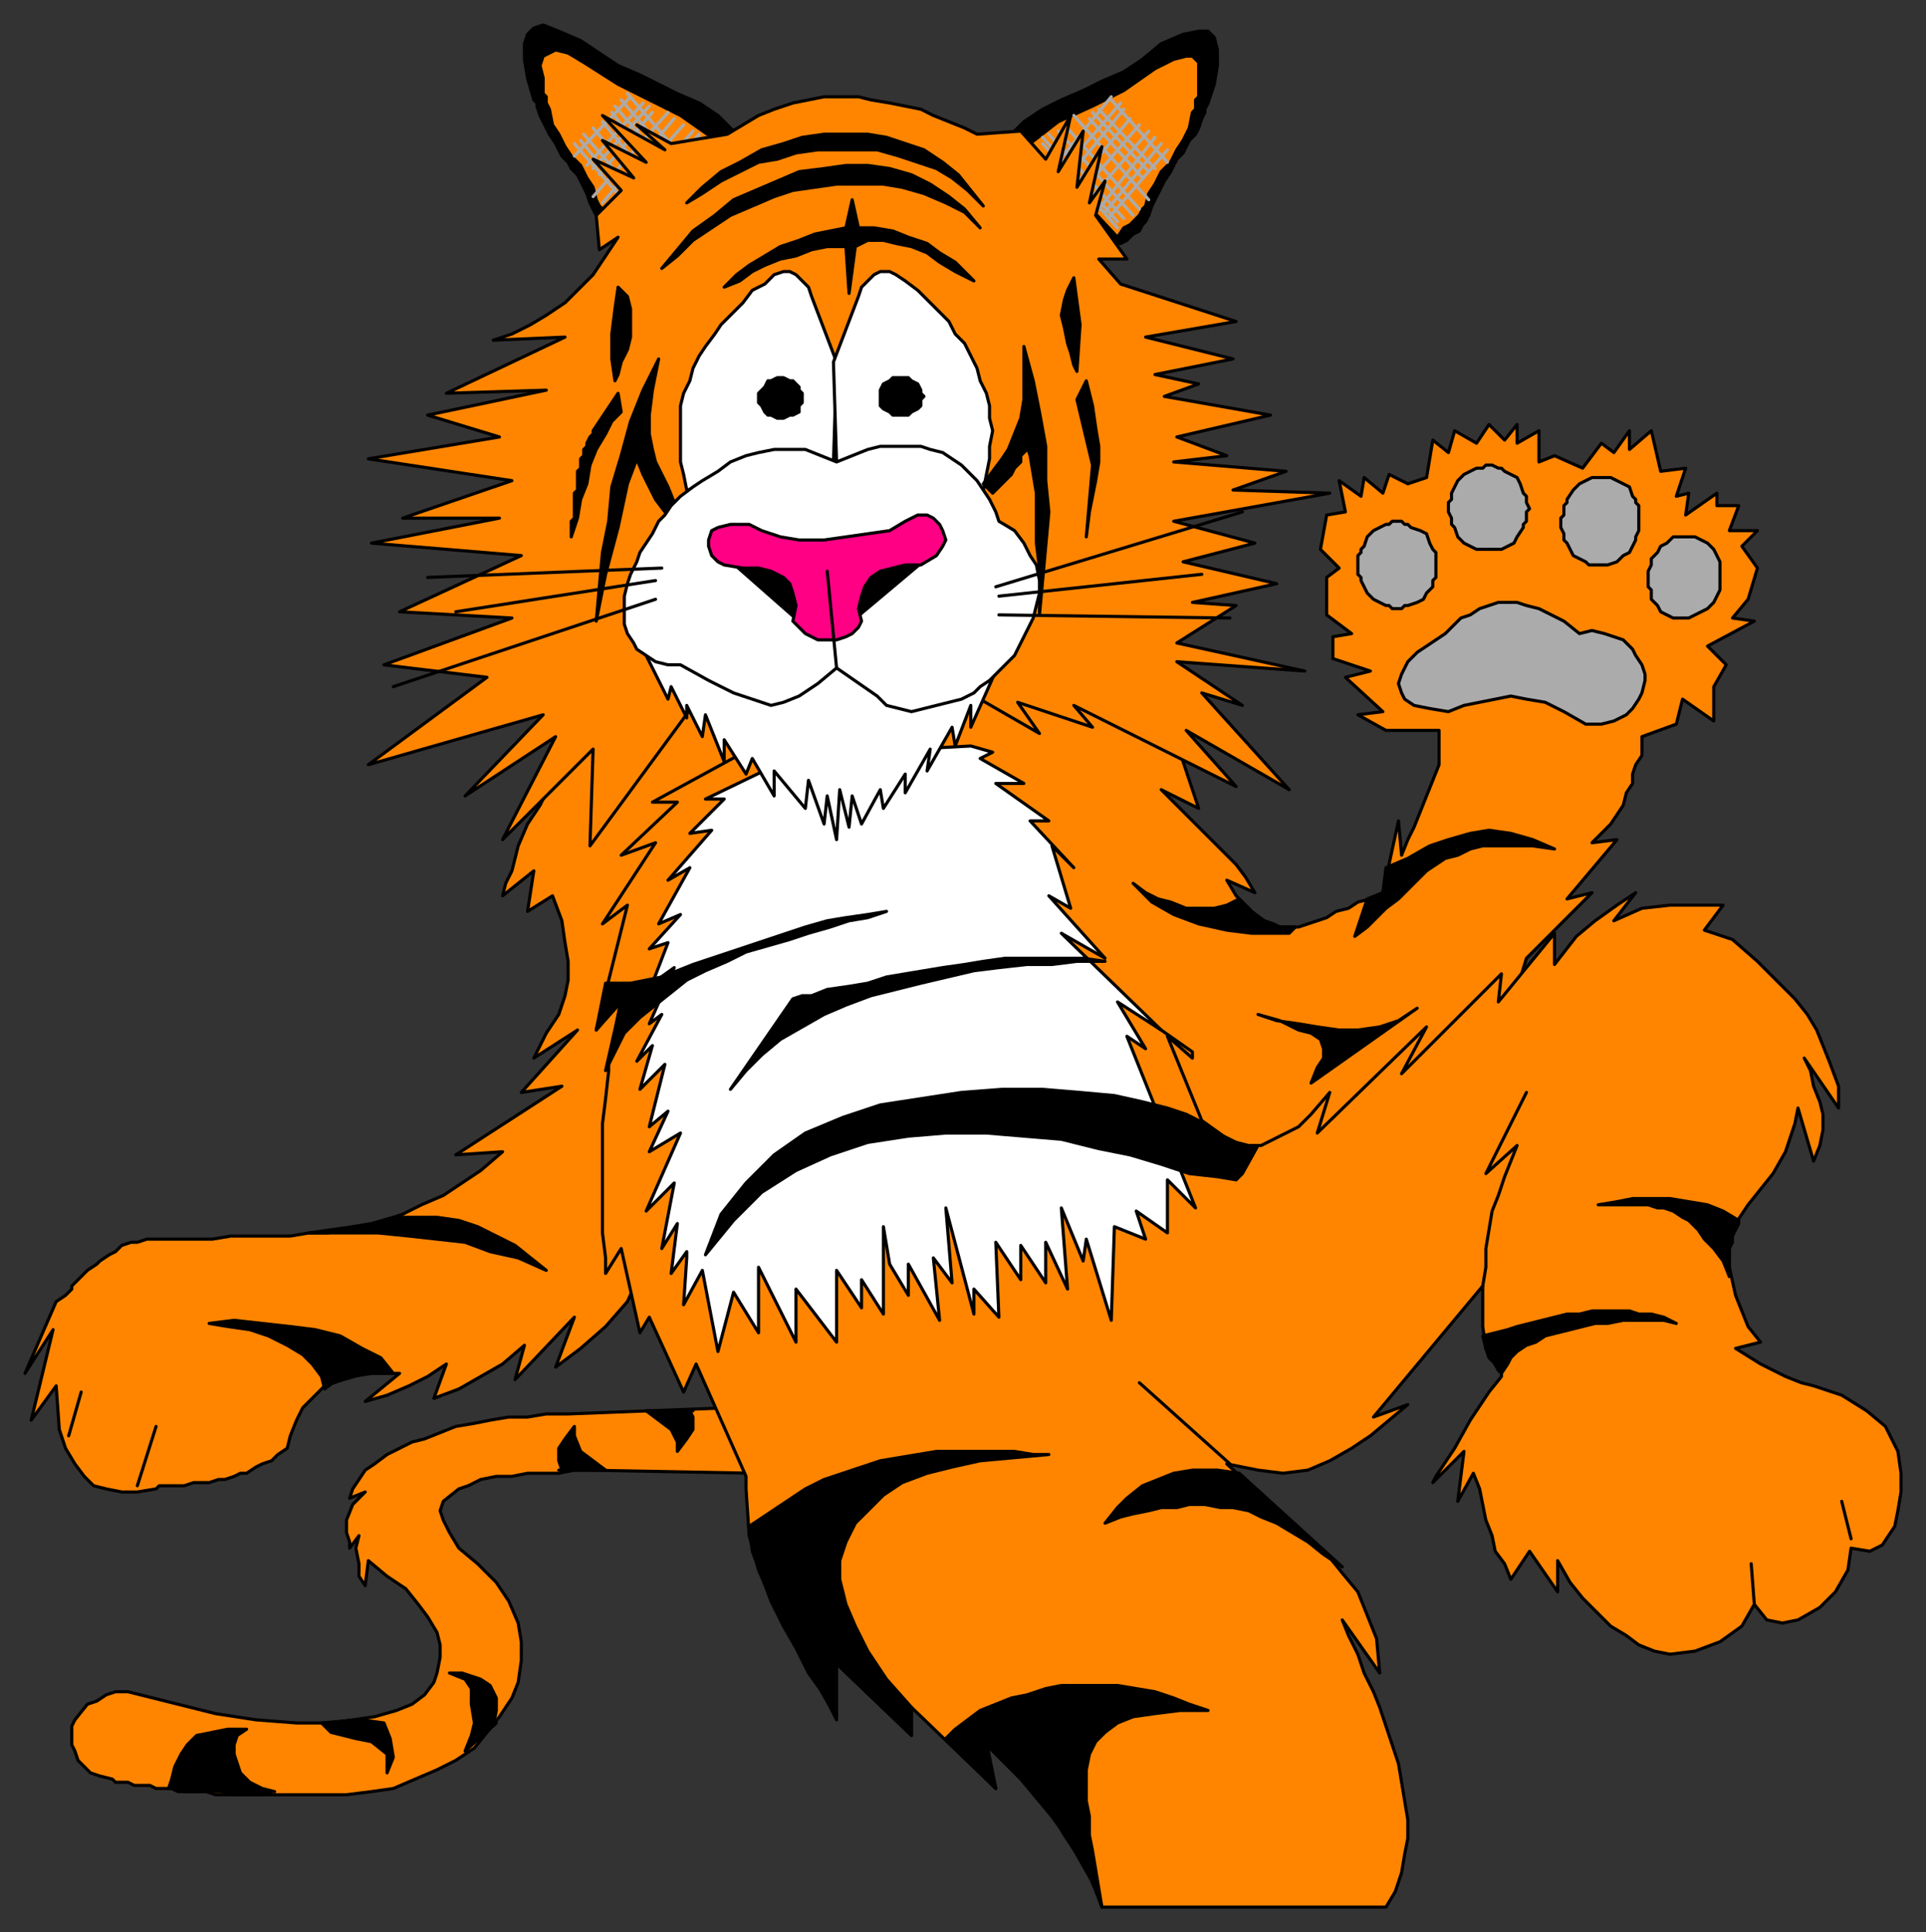 <svg xmlns="http://www.w3.org/2000/svg" fill-rule="evenodd" height="619" preserveAspectRatio="none" stroke-linecap="round" width="617"><rect width="100%" height="100%" fill="#333333" stroke="none"/><style>.brush0{fill:#fff}.pen0{stroke:#000;stroke-width:1;stroke-linejoin:round}.brush1{fill:#000}.brush2{fill:#ff8500}.pen1{stroke:#ababab;stroke-width:1;stroke-linejoin:round}</style><path class="pen0 brush1" d="m235 42-5-5-6-4-7-3-6-3-6-3-7-3-6-4-6-4-7-3-5-2-3 1-2 2-1 3v5l1 6 2 7 1 1v1l1 3 1 2 1 2 1 2 2 3 1 2 1 2 2 2 1 2 2 2 1 2 1 2 1 2 1 3 1 2 1 2 1 2 1 1 2 2 1 1 1 1h2l1 1 35-35z"/><path class="pen0 brush2" d="m228 44-10-7-10-5-10-5-11-7-5-3-4-1-2 1-2 1-1 3 1 4v5l1 1v2l1 2 1 5 2 3 2 4 2 3 3 3 2 4 2 3 1 4 1 2 1 1 1 1 1 2 1 1 1 1 3 2 28-30z"/><path class="pen1" fill="none" d="m224 44-24 27m24-28-24 27m22-28-24 27m21-29-24 27m21-29-23 27m21-29-24 27m19-27-17 20m16-22-18 20m16-21-18 20m14-22-18 19m0-4 19 22m-17-23 18 22m-17-24 19 22m-16-24 19 22m-16-24 18 22m-15-25 18 23m-17-25 19 22m-17-24 19 22m-17-24 19 22"/><path class="pen0 brush1" d="m323 44 5-5 6-4 6-3 7-3 6-3 7-3 6-4 6-5 7-3 5-1h3l2 2 1 4v5l-1 6-2 6-1 2v1l-1 2-1 3-1 2-2 2-1 2-1 2-2 2-1 2-1 2-2 3-1 2-1 2-1 2-1 2-1 3-1 2-1 1-1 2-2 1-1 1-1 1-2 1h-1l-35-34z"/><path class="pen0 brush2" d="m330 46 9-7 11-5 10-5 10-7 6-3 4-1h2l2 2v11l-1 1v3l-1 1-1 5-2 4-2 3-2 4-3 3-2 4-2 3-1 4-1 1-1 2-1 1-1 1-1 1-2 1-2 3-28-30z"/><path class="pen1" fill="none" d="m334 46 24 27m-24-29 24 27m-22-28 24 27m-21-28 24 27m-22-29 24 27m-21-30 24 27m-19-26 17 19m-16-21 18 19m-16-20 18 19m-14-22 18 20m0-4-19 22m17-24-18 22m16-24-18 23m16-25-19 22m16-24-19 22m16-24-18 22m16-25-18 22m17-24-19 22m16-24-18 22"/><path class="pen0 brush2" d="m205 408-4 9-7 8-8 7-8 6 6-16-19 20 3-11-7 6-7 4-7 4-8 3 4-11-6 4-6 3-7 3-7 2 11-9h-11l-7 2-6 2-4 4-3 3-2 4-2 5-1 4-3 2-2 2-3 1-2 1-3 2h-2l-2 1-3 1h-2l-3 1h-5l-3 1h-8l-1 1-6 1h-5l-5-1-4-1-3-3-3-4-3-5-2-6-1-14-8 11 7-29-9 14 10-23 3-2 2-2v-1l3-3 2-2 3-2 1-1 3-2 2-1 2-2 3-1h2l3-1h21l6-1h19l6-1h6l6-1 6-1 6-2 6-2 6-3 7-3 6-4 6-4 7-6-15 1 34-22-13 2 18-20-14 9 4-8 4-6 2-6 1-5v-6l-1-6-1-7-3-8-8 5 2-13-10 8 1-4 2-4 2-8 3-7 4-6 3-6 4-5 4-5 5-4 4-4 4-3 5-4 4-3 5-3 4-3 4-3 4-4 23 32-41 165zm162-179 2 2 3 2 2 3 2 3 2 2 3 9 3 9-12-6 4 4 4 4 4 4 4 4 4 4 4 4 3 4 3 5-9-4 3 5 3 3 3 3 3 2 3 1 2 1h6l3-1 3-1 3-1 3-2 4-1 3-2 4-1 4-2 5-23 1 11 2-5 2-4 2-5 2-5 2-5 2-5v-11h-17l-9-5 8-1-12-11 8-2-12-4v-7l6-1-8-6v-12l4-3-6-6 2-11 6-1-2-10 7 5 1-6 6 5 2-6 6 3 6-2 2-12 5 4 2-7 7 4 4-6 5 5 4-5v6l7-4v10l5-2 9 4 6-8 4 3 5-7v6l7-6 3 13 8-1-3 9 4-1-1 7 10-7v4h7l-3 8h9l-5 5 5 7-3 10-5 6 7 1-15 8 6 6-4 7v11l-10-7-2 8-11 4v6l-2 3-1 3v3l-2 3-1 4-2 3-2 3-3 3-3 3 8-1-16 19 8-2-21 21-8 26-93 52-102-157 62-7 19 8zM234 451l-52 2h-7l-6 1h-6l-6 1-5 1-6 1-5 2-5 2-4 1-4 2-4 2-4 3-3 2-2 3-2 3-1 3 5-2-4 4-2 5v4l1 3v2l3-4-1 4 1 5v4l2 3 1-8 6 5 6 4 4 5 3 4 3 5 1 4v4l-1 5-1 3-3 4-4 3-5 2-7 2-7 1-8 1H95l-13-1-13-2-12-3-12-3-4-1h-4l-3 1-3 2-3 1-4 5-1 2v6l1 2 1 3 4 4 3 1 4 1 1 1h4l2 1h5l2 1h5l2 1h9l3 1h42l8-1 7-1 7-3 7-3 6-3 6-4 4-5 4-5 4-6 2-5 1-7v-6l-1-6-3-7-4-6-6-6-6-5-3-5-2-4-1-3 1-3 5-4 3-1 4-2 5-1h5l5-1h10l5-1h4l54 1-8-21z"/><path class="pen0" d="M448 167h1l1 1h1l1 1 3 1 2 1 1 3 1 2 1 1v8l-1 1v2l-2 2-1 2-2 1-3 1h-1l-1 1h-3l-1-1h-1l-2-1-2-1-2-2-1-2-1-2v-1l-1-1v-6l1-1v-1l1-1 1-3 2-2 2-1 2-1h1l1-1h2zm29-18h1l2 1h1l1 1 2 1 2 1 1 2 1 3 1 1v2l1 2-1 1v3l-1 1v1l-2 3-1 2-2 1-2 1h-8l-2-1-2-1-2-2-1-3-1-1v-2l-1-2v-3l1-1v-2l1-2 1-2 2-2 2-1 2-1h2l1-1h1zm39 4 2 1 2 1 2 1 1 3 1 1v1l1 1v8l-1 2v1l-1 2-1 2-2 1-2 2-3 1h-6l-1-1-2-1-2-1-1-2-1-2-1-1v-2l-1-2v-3l1-1v-3l1-1v-1l2-3 2-2 2-1 2-1h6zm27 19 2 1 2 1 2 2 1 2 1 2v9l-1 2-1 2-2 2-2 1-2 1-2 1h-5l-2-1-2-1-1-2-2-2v-3l-1-1v-5l1-2v-2l2-2 1-2 2-1 2-2h7zm-89 37-3 3-2 4-1 3 1 3 1 2 3 2 5 1 6 1 5-2 5-1 5-1 5-1 5 1 6 1 6 3 7 4h5l4-1 4-2 2-2 2-3 1-2 1-4v-2l-1-3-2-3-1-2-3-3-3-1-3-1-4-1-4 1-5-4-4-2-4-2-4-1-3-1h-6l-3 1-3 1-3 2-3 1-2 2-3 3-3 2-3 2-3 2z" style="fill:#ababab"/><path class="pen0 brush2" d="m158 109 23-1-38 18 32-1-38 8 23 7-42 7 46 7-35 12h31l-41 8 48 4-39 18 36 2-41 15 33 4-38 28 56-16-25 26 29-19-17 33 29-29-1 31 36-49 82-2 26 15-7-10 24 8-6-7 52 26-16-18 33 19-28-31 13 4-21-14 41 3-41-9 19-12-14-1 27-6-30-7 23-6-26-7 50-9-31-1 17-6-36-3 17-2-16-6 30-7-34-6 11-4-14-3 25-5-28-7 29-5-37-12-7-8h9l-10-14 3-11-5 7 4-18-8 13 2-18-8 13 4-18-8 14-8-9-14 1-4-2-10-4-4-2-5-1-5-1-6-1-4-1h-11l-5 1-5 1-6 2-5 2-5 3-5 3-18 3-11-6 9 8-20-11 14 15-14-7 10 12-13-6 9 10-8 8 1 11 6-4-4 6-4 6-5 5-4 4-6 4-5 3-6 3-6 2z"/><path class="pen0 brush0" d="m220 157-1-5-1-4v-18l1-4 2-4 1-4 2-4 2-3 3-4 2-3 4-4 3-3 3-4 4-2 3-3 3-1h2l2 1 2 2 2 2 1 3 8 21-1 32-47 9z"/><path class="pen0 brush0" d="m315 157 1-5 1-5v-4l1-5-1-4v-4l-1-4-2-4-1-4-2-4-2-4-3-3-2-4-3-3-4-4-3-3-4-3-3-2-2-1h-3l-2 1-2 2-2 2-1 3-8 21 1 32 47 9z"/><path class="pen0 brush1" d="M289 121h2l1 1 2 1 1 2v1l1 1-1 1v2l-1 1-2 1-1 1h-5l-1-1-2-1-1-1v-5l1-2 2-1 1-1h3zm-39 0h1l2 1h1l2 2v1l1 1v3l-1 1v2l-2 1h-1l-2 1h-2l-2-1h-1l-1-1-1-2-1-1v-3l1-1 1-1 1-2h1l2-1h1z"/><path class="pen0 brush2" d="m242 239-33 18h8l-18 17 11-4-17 26 8-6-10 40 8-10-4 21v2l-1 9-1 8v35l1 8v5l5-8 6 27 3-5 11 24 4-9 16 36v4l1 15 3 11 4 9 4 9 5 8 5 9 5 9 2 4v-18l24 23v-9l27 26-3-15 2 2 8 8 6 6 5 7 4 7 4 6 4 7 3 7 1 3h91l3-5 2-6 1-6 1-5v-6l-1-6-1-6-1-6-2-6-2-6-2-6-2-5-3-6-2-6-3-6-2-5 12 17-1-11-4-10-2-5-5-6-4-5-33-30 10 2 8 1 8-1 7-3 7-4 6-4 6-5 6-5-11 4 35-42v13l1 7 4 7 1 1v1l-4 5-6 9-5 9-6 9-1 2 10-10-2 16 5-9 2 5 1 5 1 5 2 5 1 5 3 4 2 5 6-9 9 13v-10l4 7 4 5 5 5 4 4 5 3 4 3 5 2 5 1 8-1 8-3 7-5 4-7 4 5 5 1 5-1 7-4 5-5 4-7 1-7 6 1 4-2 4-6 1-5 1-6v-6l-1-7-4-8-6-5-8-5-9-3-4-1-5-2-8-4-8-5 8-2-4-5-2-5-2-5-2-9v-7l2-7 4-6 4-5 4-5 4-7 3-9 1-5 5 17 2-5 1-5v-5l-1-4-2-5-1-5-2-4 11 16v-7l-3-8-2-5-2-5-3-5-4-5-4-4-8-8-8-7-9-3 6-8h-17l-9 1-9 4 7-9-6 4-7 5-6 5-7 9v-10l-18 22 1-9-32 32 8-15-35 34 4-13-6 7-4 4-6 3-6 3h-6l-6-3-7-5-11-27 8 7v-2l-140-98z"/><path class="pen0 brush1" d="m240 489 6-4 6-4 6-4 6-3 6-2 6-2 6-2 6-1 6-1 6-1h25l6 1h5l-11 1-11 1-9 2-8 2-8 3-6 4-5 5-4 4-3 6-2 6v6l2 8 3 7 4 8 6 9 8 9v9l-24-23v17l-4-7-5-7-4-8-4-7-4-8-3-8-3-8-1-8zm-24-328-2-5-2-4-2-4-1-4-1-5v-6l1-8 2-10-5 10-4 10-3 11-3 10-1 11-2 10-1 11-1 11 3-15 4-15 3-14 3-8 2 5 2 4 2 4 3 4 3-3zm99-6 3-4 3-4 2-3 2-5 2-5 1-6v-17l3 11 2 10 2 11v11l1 10-1 11-1 11-1 11v-15l-1-8v-16l-1-6-1-6-1-3v1l-1 1-1 1v2l-1 1-1 1-1 2-1 1-1 1-1 1-1 1-2 2h0l-3-3zm-117-29 1 6-3 3-2 4-3 5-2 5-1 6-2 5-1 6-2 6v-5l1-1v-8l1-1v-6l1-1v-3l1-1v-2l1-1v-1l1-2 1-1v-1l8-12zm150-4-3 6 5 21-2 23 1-8 1-5 1-5 1-6v-5l-1-6-1-7-2-8zM212 86l5-6 5-6 7-5 6-5 7-3 7-3 7-3 8-1 7-1h7l7 1 7 2 6 3 6 4 5 4 5 6-5-5-6-3-7-3-7-2-6-1h-15l-7 1-7 1-6 2-7 3-7 3-6 4-6 4-5 5-5 4z"/><path class="pen0 brush1" d="m220 65 5-5 6-5 6-3 7-4 7-2 6-2 7-1h14l6 1 6 2 6 2 6 4 5 4 4 5 4 5-5-5-5-4-5-3-6-2-6-2-7-2h-19l-7 1-6 2-6 1-6 3-6 3-6 4-5 3z"/><path class="pen0 brush1" d="m232 92 5-2 4-3 4-2 5-2 5-1 5-2 5-1h6l1 15 2-15 4-2h5l4 1 5 1 5 2 4 3 5 3 6 3-3-3-3-3-5-3-4-3-6-2-5-2-6-1h-5l-2-9-2 9-5 1-5 1-5 2-6 2-5 3-5 3-4 3-4 4zm-34 0 3 3 1 4v9l-1 4-2 4-1 4-1 2-1-7v-8l1-8 1-7zm146-3-2 4-1 3-1 5 1 4 1 5 1 3 1 4 1 2 1-15-2-15zM79 554l-3 2-1 3v3l1 3 1 3 3 3 4 2 4 1h-1l-3 1H73l-2-1H59l-3-1h-2l1-3 1-4 2-4 2-3 3-3 5-1 5-1h6z"/><path class="pen0" fill="none" d="m562 514-1-13m32-8-3-12m-196-12-29-26"/><path class="pen0 brush1" d="m303 557 3-3 4-3 4-3 5-2 5-2 5-1 6-2 5-1h18l6 1 6 1 6 2 5 2 6 2h-9l-8 1-7 1-5 2-4 3-3 3-2 4-1 5v10l1 5v6l1 5 1 6 1 6 1 6-3-8-4-7-4-7-5-7-5-6-5-6-6-6-5-5 3 14-16-16zm94-85-7-1h-8l-6 1-5 2-5 2-5 4-3 3-4 5 5-2 4-1 5-1 4-1h5l4-1h5l5 1h4l5 1 4 2 5 2 5 3 5 3 5 4 6 4-33-30z"/><path class="pen0 brush0" d="m255 242-29 14h6l-11 11 7-1-14 16 7-4-10 18 7-3-10 11 6-2-5 13 7-5-8 18 4-3-8 15 5-5-4 14 8-8-5 20 6-5-6 13 10-6-11 25 9-9-4 21 5-8-2 16 5-7v2l-1 15 6-11 5 26 5-19 8 13v-21l12 24v-17l13 17v-23l8 12v-9l7 11v-28l2 12 6 10v-10l10 18-2-20 6 8-2-24 9 34v-8l8 9-1-24 8 12v-11l8 12v-13l7 15-2-26 7 17 1-7 8 26 1-30 10 4-3-9 10 7v-17l9 9-22-55 6 4-9-15 14 9-32-31 14 8-18-20 7 4-6-20 7 7-14-15h6l-17-12h9l-14-8 4-2-7-2-56 3z"/><path class="pen0 brush0" d="m205 206 9 18 1-4 5 10v-4l5 10 1-7 6 15v-7l7 11 2-5 7 12v-8l10 12 1-9 5 14 1-9 3 14 1-16 3 12 1-10 3 9 6-11 1 6 7-11v6l8-14-1 7 8-14 1 6 5-13v7l8-18-114-9z"/><path class="pen0 brush0" d="m268 214 13 9 3 3 4 1 4 1 4-1 4-1 4-1 4-1 4-2 2-2 3-2 2-2 3-3 3-3 2-4 2-4 2-4 1-4 1-4v-4l-1-5-2-3-2-4-3-4-5-3-1-3-2-4-2-3-2-3-3-3-2-2-3-2-3-2-4-1-3-1h-13l-4 1-5 2-5 2-5-2-5-2h-10l-5 1-4 1-5 2-4 3-5 3-3 2-4 3-3 3-2 3-2 2-1 2-1 2-2 3-2 3-1 3-2 4-1 3-1 4v9l1 3 2 3 1 2 3 2 3 2 4 1h4l9 5 8 4 6 2 6 2 4-1 5-2 6-4 6-5z"/><path class="pen0 brush1" d="m273 199-1-16 26-5-25 21zm-41-21 22 5 3 17-25-22z"/><path class="pen0" style="fill:#ff0085" d="m232 181-2-1-2-2-1-3v-2l1-3 2-1 4-1h6l4 2 6 2 6 1h8l7-1 7-1 7-1 5-3 4-2h3l2 1 2 2 1 2 1 3-1 2-2 3-5 3h-5l-4 1-4 1-3 2-2 3-1 3-1 4 1 4-1 2-2 2-2 1-3 1h-6l-4-2-4-4 1-5-1-4-1-3-2-2-4-2-4-1h-5l-6-1z"/><path class="pen0" fill="none" d="m319 188 79-24m-78 27 65-7m-65 13 74 1m-182-16-75 3m73 1-64 10m64-4-84 28"/><path class="pen0 brush1" d="m234 349 20-29 3-1h3l5-2 7-1 6-1 6-2 6-1 6-1 6-1 7-1 6-1 7-1h25l7 1h-9l-8 1h-8l-9 1-8 1-17 4-8 2-8 2-8 3-7 3-7 4-7 4-6 5-5 5-5 6zm-40-34-3 15 8-9-5 22 3-6 3-6 5-5 5-4 5-4 5-4 6-3 7-3 6-3 7-2 7-2 6-2 7-2 6-2 6-1 6-2-6 1-7 1-6 1-7 2-6 2-6 2-6 2-6 2-6 2-6 2-5 2-5 2-5 1-5 1h-8zm190 44 8 6 8 2h3l-5 9-2 2-6-1-9-1-9-3-10-3-10-2-12-3-12-1-12-1h-13l-12 1-13 2-12 4-11 5-11 7-9 9-9 11 5-13 8-10 9-9 10-7 12-5 12-4 13-2 13-2 13-1h13l12 1 11 1 9 2 8 2 6 2 4 2zm-258 31h14l7 1 6 2 6 3 6 3 5 4 5 4-9-4-9-2-8-3-9-1-9-1-10-1H99l7-1 7-1 6-1 7-2zm0 50-4-5-6-3-7-4-8-2-8-1-9-1-9-1-8 1 6 1 7 1 6 2 6 3 5 3 3 3 3 4 1 4 4-3 5-1 6-1h7z"/><path class="pen0" fill="none" d="m50 457-6 19m-18-30-4 14"/><path class="pen0 brush1" d="m475 428 4-1 4-1 3-1 4-1 4-1 4-1 4-1h4l4-1h12l3 1h4l4 1 4 2-4-1h-13l-5 1h-4l-4 1-4 1-4 1-4 1-3 2-3 1-3 2-2 2-1 2-2 3-2-3-2-2-1-3-1-4zm82-37-5-3-5-2-6-1-6-1h-12l-5 1-6 1h16l3 1h2l3 1 3 2 2 1 3 3 2 3 3 3 3 4 2 5v-9l1-2v-2l1-2 1-2v-1z"/><path class="pen0" fill="none" d="m475 412 1-6v-6l1-6 1-6 2-5 2-6 2-5 2-5-10 9 13-26M268 214l-3-31"/><path class="pen0 brush1" d="m403 325 6 2 7 1 6 1 7 1h6l7-1 6-2 6-4-34 24 2-5 2-3v-3l-1-3-3-2-4-1-6-3-7-2zm35-37-4 12 4-3 3-3 3-3 4-3 3-3 3-3 3-3 3-2 3-2 4-1 4-2 4-1h16l7 1-7-3-7-2-7-1-6 1-7 2-6 2-7 4-7 3-1 8-5 2zm-75-5 4 3 4 2 4 1 5 2h9l4-1 4-2 4 4 4 3 5 2h5l-2 2h-12l-8-1-9-2-8-3-7-4-6-6zM116 551l7 1 2 5 1 6-2 5v-6l-5-4-5-1-8-2-3-3 12-1h1zm42 2 1-5v-4l-2-4-3-2-6-2h-4l5 2 2 3v5l1 6-1 4-2 5 10-9-1 1zm22-82-1-3v-4l2-3 3-4v3l2 5 4 3 4 3h-15 1zm41-19 1 2v4l-2 3-3 4v-3l-2-4-4-3-4-3h15-1z"/></svg>
